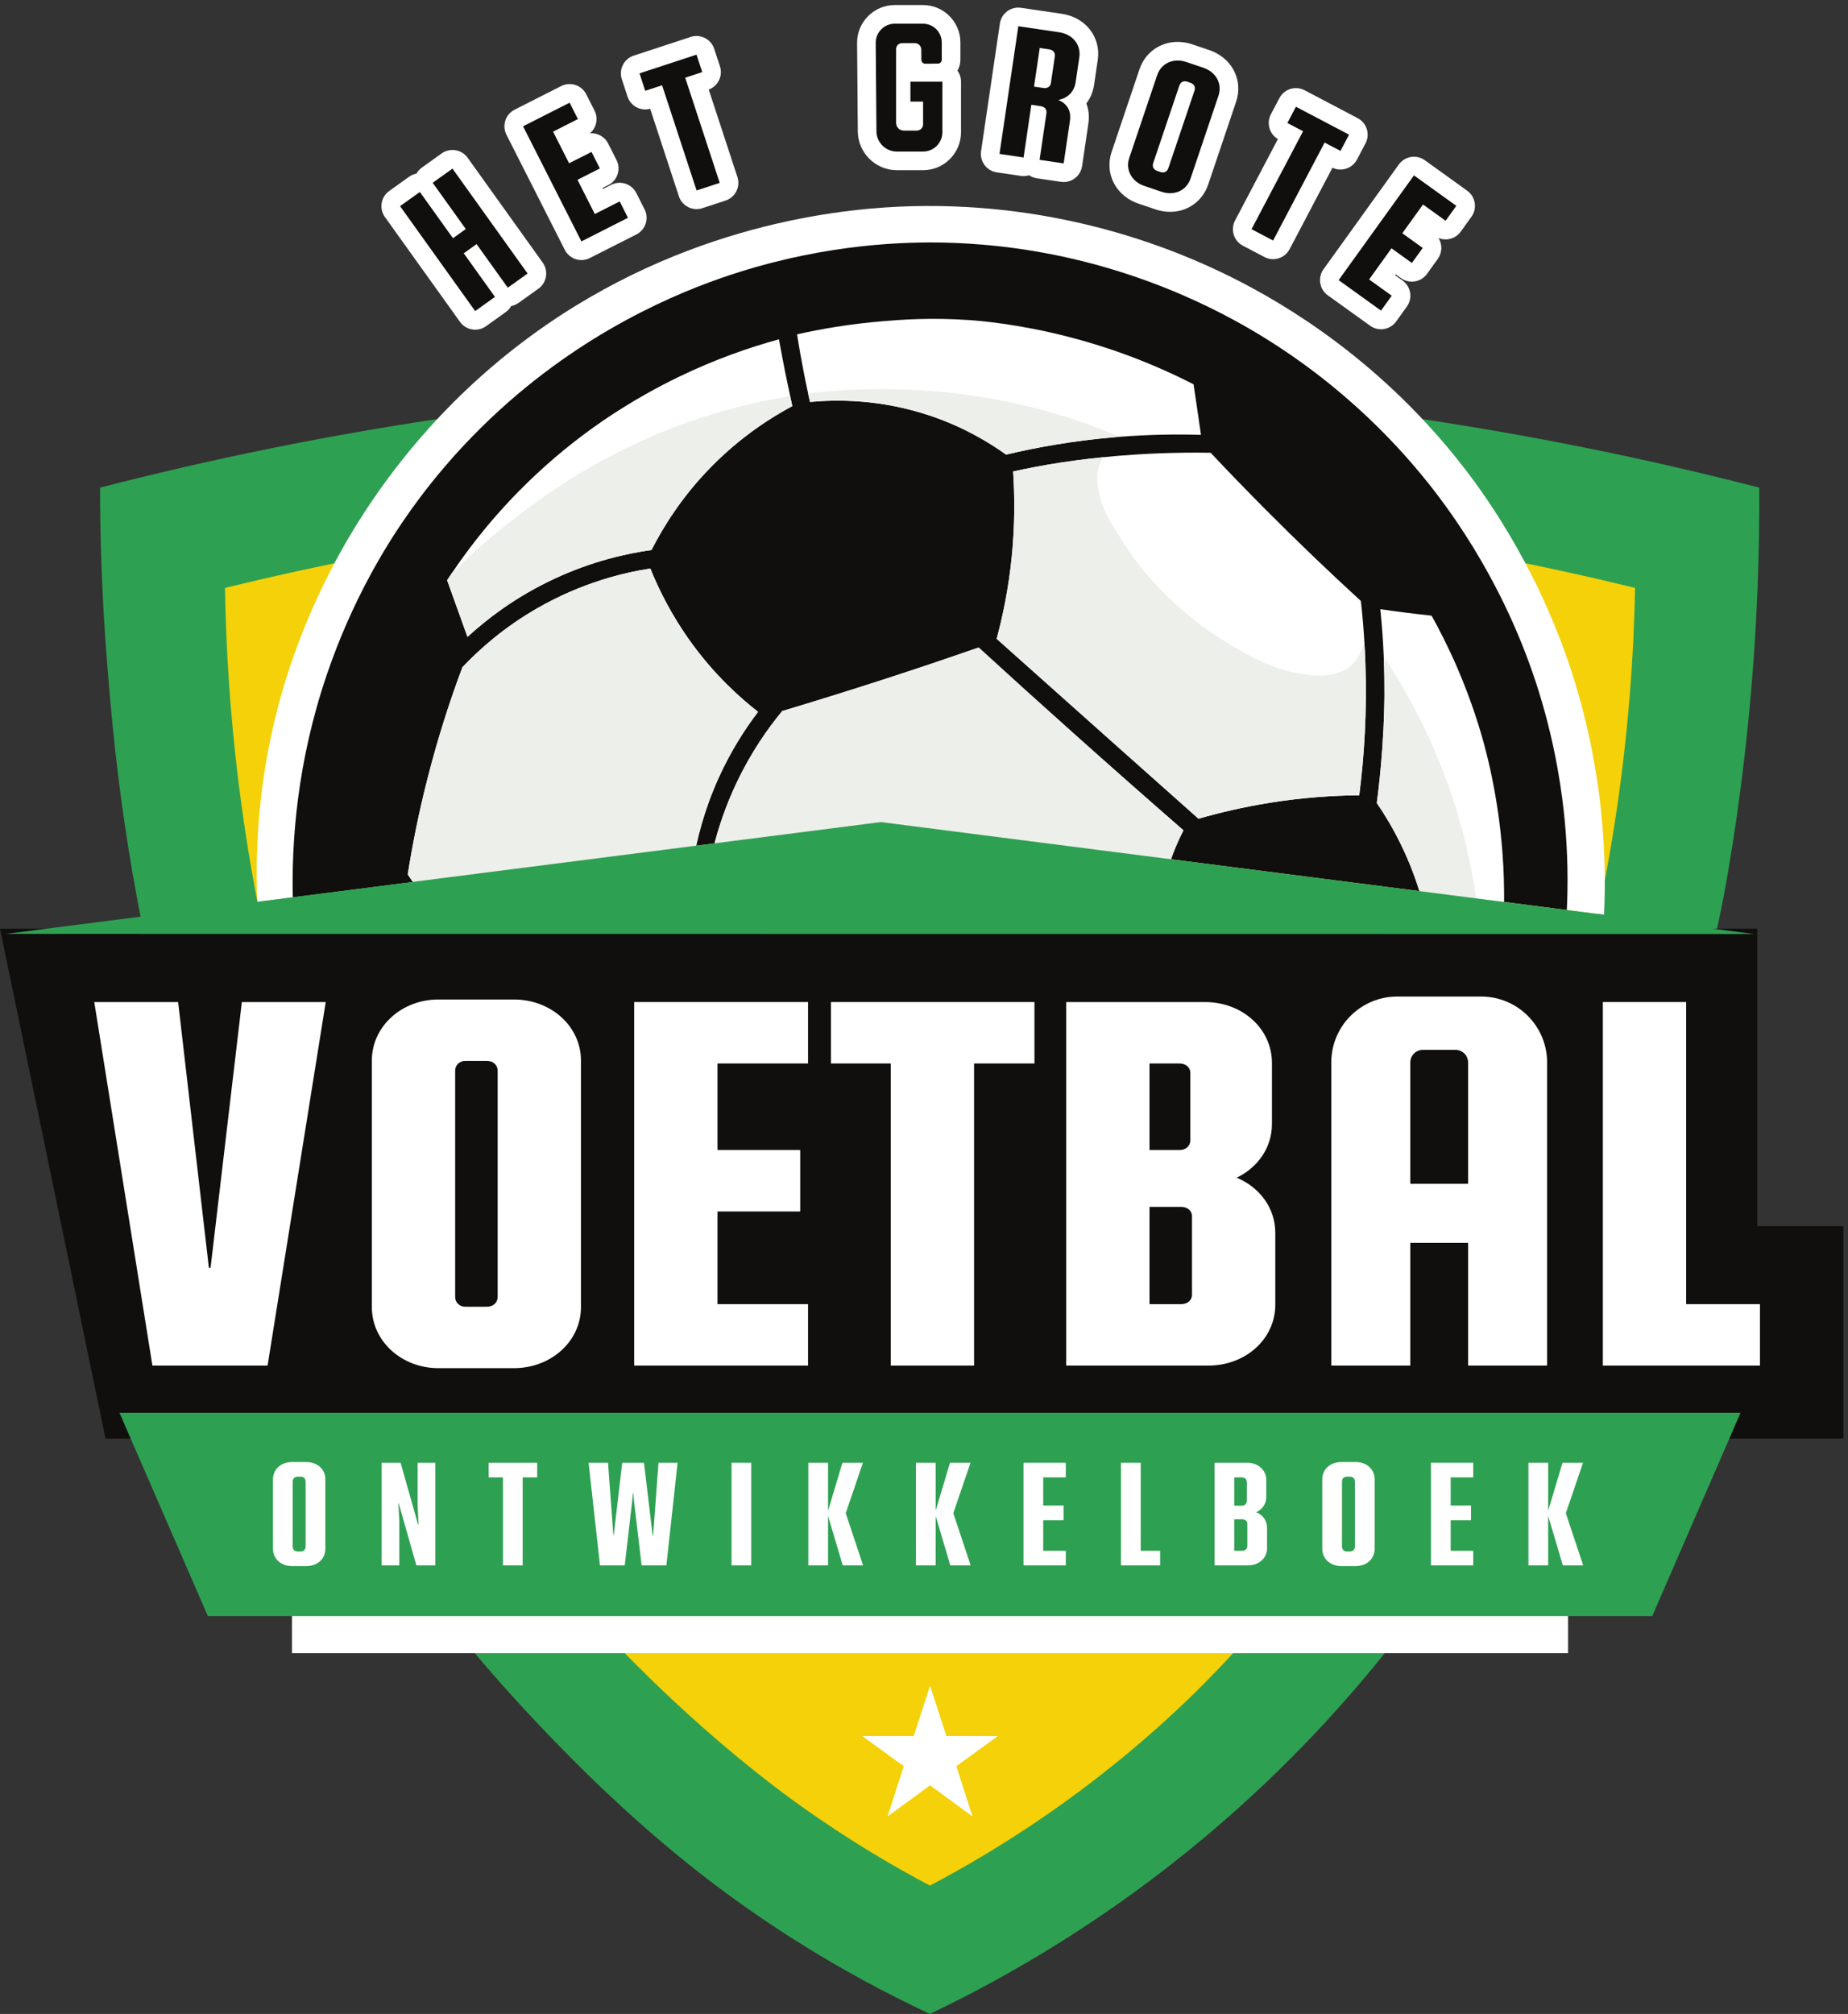 <?xml version="1.0" encoding="UTF-8" standalone="no"?> <svg xmlns="http://www.w3.org/2000/svg" xmlns:svg="http://www.w3.org/2000/svg" version="1.1" id="svg1" width="480" height="523" viewBox="0 0 480 523"><rect x="0" y="0" width="480" height="523" fill="#333333" stroke="none"/><defs id="defs1"></defs><g id="g1"><g id="group-R5"><path id="path2" d="m 195.359,2980.21 c 407.145,104.98 957.991,204.82 1613.191,205.52 661.7,0.72 1217.56,-99.92 1627.11,-205.52 0.72,-112.52 -2.76,-260.98 -19.26,-434.62 -6.63,-69.82 -21.97,-213.17 -50.58,-365.56 C 3354.08,2117.49 3233.73,1504.69 2866.18,931.309 2796.22,822.172 2738.71,747.871 2713.63,716.148 2638.06,620.551 2519.03,484.262 2352.35,344.691 2161.96,185.27 1973.82,75.512 1816.04,0.012 1631.61,86.441 1491.52,180.172 1394.02,253.969 c -104.94,79.429 -181.39,151.57 -226.41,194.301 0,0 -133.59,126.761 -248.88,266.539 C 751.086,918.07 488.617,1332.33 336.66,1879.75 c -91.305,328.93 -115.222,606.91 -126.851,749.87 -11.586,142.53 -14.356,262.92 -14.45,350.59" style="fill:#2ea052;fill-opacity:1;fill-rule:nonzero;stroke:none" transform="matrix(0.133,0,0,-0.133,0,523)"></path><path id="path3" d="m 439.43,2784.44 c 352.82,86.22 822.07,165.77 1376.61,165.79 554.81,0.02 1024.24,-79.55 1377.17,-165.79 -5.23,-272.95 -44.41,-625.9 -175.03,-1013.87 C 2852.96,1279.81 2619.14,963.871 2564.84,892.238 2449.69,740.32 2351.51,644.238 2317.03,611.25 2132.28,434.469 1949.51,321.059 1816.04,250.629 c -71.67,37.891 -160.44,89.801 -257.17,159.09 -22.45,16.101 -116.96,84.429 -234.7,193.5 -42.39,39.261 -176.14,164.441 -298.66,324.34 -245.045,319.821 -348.268,622.851 -415.877,826.951 -28.473,85.94 -111.68,349.58 -150.137,704.91 -14.031,129.66 -18.769,240.74 -20.066,325.02" style="fill:#f4d108;fill-opacity:1;fill-rule:nonzero;stroke:none" transform="matrix(0.133,0,0,-0.133,0,523)"></path><path id="path4" d="M 3062.34,704.371 H 570.188 V 803.52 H 3062.34 v -99.149" style="fill:#ffffff;fill-opacity:1;fill-rule:nonzero;stroke:none" transform="matrix(0.133,0,0,-0.133,0,523)"></path><path id="path5" d="m 0,2119 c 1143.97,0 2287.95,0 3431.92,0 0,-193.57 0,-387.15 0,-580.72 56.03,0 112.05,0 168.08,0 0,-138.27 0,-276.55 0,-414.82 -1131.31,0 -2262.62,0 -3393.937,0 C 137.379,1455.31 68.688,1787.16 0,2119" style="fill:#100f0d;fill-opacity:1;fill-rule:nonzero;stroke:none" transform="matrix(0.133,0,0,-0.133,0,523)"></path><path id="path6" d="m 3132.64,2146.24 -72.7,9.28 -1339.73,171.7 c -382.8,-49.05 -765.593,-98.09 -1148.39,-147.13 -23.015,-2.91 -46.132,-5.91 -69.148,-8.83 -3.91,87.26 -0.547,210.28 33.121,352.41 16.195,68.33 58.23,220.74 163.777,389.34 66.332,106.01 181.891,256.87 366.87,384.62 300.09,207.1 603.08,229.03 712.91,232.03 296.35,8.01 520.46,-86.08 626.28,-138.95 105.55,-52.68 295.99,-165.42 458.41,-378.15 41.21,-53.96 148.86,-203.73 213.55,-418.28 31.03,-102.91 43.13,-190.99 48.13,-235.49 9.02,-80.07 9.74,-151.86 6.92,-212.55" style="fill:#ffffff;fill-opacity:1;fill-rule:nonzero;stroke:none" transform="matrix(0.133,0,0,-0.133,0,523)"></path><path id="path7" d="m 3059.94,2155.52 -1339.73,171.7 c -382.8,-49.05 -765.593,-98.09 -1148.39,-147.13 -2.457,109.46 8.102,263.24 66.332,434.66 49.684,146.4 115.559,251.04 150.953,302.73 35.668,52.13 102.274,140.66 205.094,230.75 178.611,156.59 360.141,224.83 449.581,252.95 176.97,55.69 326.01,59.14 401.08,57.41 277.7,-6.37 484.43,-105.45 583.52,-161.5 177.98,-100.82 294.08,-224.48 360.22,-307.28 49.23,-61.6 153.69,-204.36 217.29,-410 33.57,-108.55 45.22,-200.63 49.77,-248.32 6.37,-65.96 6.64,-125.38 4.28,-175.97" style="fill:#100f0d;fill-opacity:1;fill-rule:nonzero;stroke:none" transform="matrix(0.133,0,0,-0.133,0,523)"></path><path id="path8" d="m 1480.44,2542.41 c -24.47,-32.12 -52.58,-75.07 -77.06,-129.02 -28.39,-62.78 -42.49,-120.02 -49.77,-163.78 -179.98,-16.66 -360.051,-33.31 -540.024,-49.96 -5.828,8.47 -11.559,16.93 -17.293,25.3 9.191,58.14 21.656,120.83 38.578,187.07 20.383,80.26 43.953,152.96 68.242,217.56 32.395,34.21 80.621,77.71 147.047,115.65 86.26,49.41 166.87,68.79 219.92,77.07 16.29,-40.49 41.49,-92.08 80.89,-146.13 44.67,-61.33 92.36,-104.82 129.47,-133.76" style="fill:#ffffff;fill-opacity:1;fill-rule:nonzero;stroke:none" transform="matrix(0.133,0,0,-0.133,0,523)"></path><path id="path9" d="m 2311.18,2311.11 c -5.36,-10.37 -10.55,-21.65 -15.55,-33.66 -11.47,-27.75 -19.02,-53.87 -24.12,-77.07 -206.91,-10.19 -443.48,-1.82 -700.07,43.85 -61.24,10.93 -120.29,23.39 -177.16,36.95 9.01,35.49 22.84,77.7 44.4,123.11 28.21,59.42 60.97,105.82 88.9,139.67 63.69,19.11 128.48,39.21 194.26,60.51 64.52,20.83 127.66,42.13 189.35,63.6 60.32,-55.23 121.56,-110.55 183.71,-166.06 72.42,-64.78 144.49,-128.39 216.28,-190.9" style="fill:#ffffff;fill-opacity:1;fill-rule:nonzero;stroke:none" transform="matrix(0.133,0,0,-0.133,0,523)"></path><path id="path10" d="m 1547.32,3139.4 c -42.21,-22.56 -100.63,-59.69 -158.41,-118.56 -58.5,-59.5 -94.72,-119.38 -116.56,-162.42 -47.95,-6.73 -115.28,-21.47 -189.53,-56.05 -77.25,-35.94 -133.39,-80.16 -169.875,-113.64 -13.195,36.94 -26.48,73.79 -39.765,110.73 3.093,4.73 6.191,9.37 9.281,13.92 0,0 0.094,0.19 0.18,0.19 46.406,68.78 93.543,122.29 132.669,161.77 47.59,48.05 92.99,85.26 130.66,113.02 34.21,25.29 95.35,67.33 178.61,107.64 72.07,34.94 139.21,58.14 196.63,73.79 3.82,-21.11 7.92,-42.49 12.19,-64.24 3.19,-15.83 6.46,-31.48 9.83,-46.86 1.27,-6.46 2.73,-12.92 4.09,-19.29" style="fill:#ffffff;fill-opacity:1;fill-rule:nonzero;stroke:none" transform="matrix(0.133,0,0,-0.133,0,523)"></path><path id="path11" d="m 2345.4,3083.26 c -48.23,1.46 -101.45,0.64 -159.05,-3.82 -3.92,-0.37 -7.92,-0.64 -11.93,-1 -78.7,-6.83 -149.03,-19.39 -209.55,-33.76 -34.48,24.66 -83.88,54.23 -147.76,75.8 -97.81,32.93 -183.62,31.84 -235.21,27.02 -1.18,5.37 -2.46,10.83 -3.64,16.29 -3.09,14.19 -6.1,28.66 -8.91,43.4 -4.83,24.75 -9.11,48.86 -12.74,72.34 44.76,10.1 101.72,20.19 168.15,25.66 34.66,2.91 93.26,7.46 169.42,2.09 18.02,-1.37 93.81,-7.19 192.26,-32.58 63.78,-16.37 149.13,-44.04 244.49,-92.72 2.46,-16.28 4.82,-32.57 7.27,-48.95 2.38,-16.65 4.83,-33.21 7.2,-49.77" style="fill:#ffffff;fill-opacity:1;fill-rule:nonzero;stroke:none" transform="matrix(0.133,0,0,-0.133,0,523)"></path><path id="path12" d="m 2654.49,2379.54 c -51.5,-0.46 -110.83,-4.37 -175.79,-14.83 -51.14,-8.28 -97.27,-19.2 -138.12,-30.94 -51.78,46.04 -103.55,92.09 -155.24,138.13 -79.71,70.97 -159.31,142.03 -238.93,213.1 12.01,44.58 23.11,97.9 29.29,158.59 6.47,63.7 6.01,120.56 2.83,168.15 25.39,5.64 57.13,11.92 93.9,17.56 10.92,1.64 40.94,6.19 82.89,10.38 8.92,0.9 18.38,1.82 28.29,2.64 46.96,3.91 108.1,7.09 180.62,6 34.67,-36.76 70.52,-73.89 107.65,-111.19 62.59,-62.96 124.74,-122.29 185.8,-178.25 2.99,-26.39 5.36,-53.96 7,-82.53 0.73,-12.65 1.36,-25.57 1.82,-38.67 3.36,-95.36 -2.27,-182.07 -12.01,-258.14" style="fill:#ffffff;fill-opacity:1;fill-rule:nonzero;stroke:none" transform="matrix(0.133,0,0,-0.133,0,523)"></path><path id="path13" d="m 2937.37,2163.16 c -17.92,2.64 -35.75,5.19 -53.68,7.83 -36.67,5.37 -73.43,10.73 -110.1,16.01 -8.55,28.58 -20.65,61.7 -38.03,97.09 -15.2,31.21 -31.48,57.96 -46.77,80.34 4,30.4 8.01,67.06 10.92,108.92 3.55,51.59 3.91,90.9 4,103 0.1,21.57 -0.17,46.22 -1.36,73.8 -1.19,28.11 -3.19,59.14 -6.65,92.71 15.57,-2.27 31.31,-4.46 47.42,-6.46 17.83,-2.27 35.39,-4.27 52.68,-6.18 14.46,-25.94 32.02,-59.97 49.77,-100.82 29.57,-68.43 45.94,-124.66 53.5,-153.14 5,-18.47 17.1,-65.69 26.29,-128.48 7.01,-48.31 13.02,-111 12.01,-184.62" style="fill:#ffffff;fill-opacity:1;fill-rule:nonzero;stroke:none" transform="matrix(0.133,0,0,-0.133,0,523)"></path><path id="path14" d="m 1403.38,2413.39 c -28.39,-62.78 -42.49,-120.02 -49.77,-163.78 -179.98,-16.66 -360.051,-33.31 -540.024,-49.96 -5.828,8.47 -11.559,16.93 -17.293,25.3 9.191,58.14 21.656,120.83 38.578,187.07 20.383,80.26 43.953,152.96 68.242,217.56 32.395,34.21 80.621,77.71 147.047,115.65 86.26,49.41 166.87,68.79 219.92,77.07 16.29,-40.49 41.49,-92.08 80.89,-146.13 44.67,-61.33 92.36,-104.82 129.47,-133.76 -24.47,-32.12 -52.58,-75.07 -77.06,-129.02" style="fill:#edefea;fill-opacity:1;fill-rule:nonzero;stroke:none" transform="matrix(0.133,0,0,-0.133,0,523)"></path><path id="path15" d="m 912.945,2688.73 c -13.195,36.94 -26.48,73.79 -39.765,110.73 3.093,4.73 6.191,9.37 9.281,13.92 0,0 0.094,0.19 0.18,0.19 26.3,25.74 57.964,54.77 95.089,84.98 77.16,62.97 141.3,101.64 155.32,110 92.17,55.06 169.97,84.81 198.36,95.18 51.4,18.83 123.56,40.95 211.82,54.96 1.27,-6.46 2.73,-12.92 4.09,-19.29 -42.21,-22.56 -100.63,-59.69 -158.41,-118.56 -58.5,-59.5 -94.72,-119.38 -116.56,-162.42 -47.95,-6.73 -115.28,-21.47 -189.53,-56.05 -77.25,-35.94 -133.39,-80.16 -169.875,-113.64" style="fill:#edefea;fill-opacity:1;fill-rule:nonzero;stroke:none" transform="matrix(0.133,0,0,-0.133,0,523)"></path><path id="path16" d="m 1581.9,3147.5 c -1.18,5.37 -2.46,10.83 -3.64,16.29 6.01,0.82 12.01,1.54 18.11,2.18 34.21,3.82 128.47,12.74 250.04,0.37 109.64,-11.2 191.53,-34.67 222.83,-44.14 44.5,-13.56 83.71,-28.48 117.11,-42.76 -3.92,-0.37 -7.92,-0.64 -11.93,-1 -78.7,-6.83 -149.03,-19.39 -209.55,-33.76 -34.48,24.66 -83.88,54.23 -147.76,75.8 -97.81,32.93 -183.62,31.84 -235.21,27.02" style="fill:#edefea;fill-opacity:1;fill-rule:nonzero;stroke:none" transform="matrix(0.133,0,0,-0.133,0,523)"></path><path id="path17" d="m 2094.9,2502.01 c 72.42,-64.78 144.49,-128.39 216.28,-190.9 -5.36,-10.37 -10.55,-21.65 -15.55,-33.66 -11.47,-27.75 -19.02,-53.87 -24.12,-77.07 -206.91,-10.19 -443.48,-1.82 -700.07,43.85 -61.24,10.93 -120.29,23.39 -177.16,36.95 9.01,35.49 22.84,77.7 44.4,123.11 28.21,59.42 60.97,105.82 88.9,139.67 63.69,19.11 128.48,39.21 194.26,60.51 64.52,20.83 127.66,42.13 189.35,63.6 60.32,-55.23 121.56,-110.55 183.71,-166.06" style="fill:#edefea;fill-opacity:1;fill-rule:nonzero;stroke:none" transform="matrix(0.133,0,0,-0.133,0,523)"></path><path id="path18" d="m 2666.5,2637.68 c 3.36,-95.36 -2.27,-182.07 -12.01,-258.14 -51.5,-0.46 -110.83,-4.37 -175.79,-14.83 -51.14,-8.28 -97.27,-19.2 -138.12,-30.94 -51.78,46.04 -103.55,92.09 -155.24,138.13 -79.71,70.97 -159.31,142.03 -238.93,213.1 12.01,44.58 23.11,97.9 29.29,158.59 6.47,63.7 6.01,120.56 2.83,168.15 25.39,5.64 57.13,11.92 93.9,17.56 10.92,1.64 40.94,6.19 82.89,10.38 -2.73,-3.64 -5.28,-7.92 -7.46,-13.02 -6.74,-16.1 -5.28,-30.57 -4,-42.94 0.36,-3.37 1.81,-16.2 8.82,-35.76 7.64,-21.21 16.74,-36.13 21.74,-44.14 22.48,-36.3 36.31,-58.59 60.97,-88.35 10.37,-12.46 40.4,-47.58 86.71,-85.53 38.04,-31.12 69.97,-50.22 89.54,-61.78 37.75,-22.38 60.41,-31.39 66.24,-33.75 31.21,-12.29 54.78,-16.75 69.42,-18.84 30.12,-4.28 45.86,-1.55 51.41,-0.36 11.02,2.18 26.57,5.45 40.49,18.01 8.92,8.01 13.19,16.19 17.74,24.93 2.37,4.73 5.19,10.83 7.74,18.2 0.73,-12.65 1.36,-25.57 1.82,-38.67" style="fill:#edefea;fill-opacity:1;fill-rule:nonzero;stroke:none" transform="matrix(0.133,0,0,-0.133,0,523)"></path><path id="path19" d="m 2883.69,2170.99 c -36.67,5.37 -73.43,10.73 -110.1,16.01 -8.55,28.58 -20.65,61.7 -38.03,97.09 -15.2,31.21 -31.48,57.96 -46.77,80.34 4,30.4 8.01,67.06 10.92,108.92 3.55,51.59 3.91,90.9 4,103 0.1,21.57 -0.17,46.22 -1.36,73.8 10.46,-15.66 22.39,-34.22 34.85,-55.42 9.65,-16.47 33.84,-58.69 59.41,-116.47 26.11,-59.05 41.5,-107.18 48.14,-128.84 14.1,-46.13 29.21,-106.37 38.94,-178.43" style="fill:#edefea;fill-opacity:1;fill-rule:nonzero;stroke:none" transform="matrix(0.133,0,0,-0.133,0,523)"></path><path id="path20" d="M 10.703,2108.83 C 580.551,2181.62 1150.4,2254.42 1720.24,2327.21 L 3426.3,2108.56 10.703,2108.83" style="fill:#2ea052;fill-opacity:1;fill-rule:nonzero;stroke:none" transform="matrix(0.133,0,0,-0.133,0,523)"></path><path id="path21" d="m 233.359,1173.78 c 1055.261,0 2110.521,0 3165.781,0 -57.47,-132.32 -114.94,-264.632 -172.41,-396.952 -940.26,0 -1880.5,0 -2820.753,0 -57.539,132.32 -115.079,264.632 -172.618,396.952" style="fill:#2ea052;fill-opacity:1;fill-rule:nonzero;stroke:none" transform="matrix(0.133,0,0,-0.133,0,523)"></path><path id="path22" d="m 1948.79,542.602 c -33.53,0 -67.04,0 -100.57,0 -10.63,32.847 -21.27,65.699 -31.9,98.546 -10.64,-32.847 -21.28,-65.699 -31.91,-98.546 -33.52,0 -67.04,0 -100.56,0 27.02,-19.59 54.06,-39.172 81.09,-58.75 -10.53,-32.731 -21.06,-65.473 -31.59,-98.211 27.66,20.25 55.31,40.5 82.97,60.75 27.65,-20.25 55.3,-40.5 82.96,-60.75 -10.53,32.738 -21.06,65.48 -31.58,98.211 27.03,19.578 54.06,39.16 81.09,58.75" style="fill:#ffffff;fill-opacity:1;fill-rule:nonzero;stroke:none" transform="matrix(0.133,0,0,-0.133,0,523)"></path><path id="path23" d="m 586.395,903 c 6.781,0 10.476,3.68 10.476,9.879 v 126.381 c 0,6.21 -3.695,9.89 -10.476,9.89 h -4.618 c -6.468,0 -10.168,-3.68 -10.168,-9.89 V 912.879 c 0,-6.199 3.7,-9.879 10.168,-9.879 z m -53.293,5.359 v 135.421 c 0,19.75 15.707,33.85 36.972,33.85 h 28.344 c 21.566,0 36.965,-14.1 36.965,-33.85 V 908.359 c 0,-19.738 -15.399,-33.847 -36.965,-33.847 h -28.344 c -21.265,0 -36.972,14.109 -36.972,33.847" style="fill:#ffffff;fill-opacity:1;fill-rule:nonzero;stroke:none" transform="matrix(0.133,0,0,-0.133,0,523)"></path><path id="path24" d="M 850.098,1076.23 V 875.91 h -36.961 l -34.516,121.32 h -0.613 l 1.847,-33.851 V 875.91 h -34.503 v 200.32 h 36.968 l 34.2,-120.761 h 0.921 l -1.843,38.371 v 82.39 h 34.5" style="fill:#ffffff;fill-opacity:1;fill-rule:nonzero;stroke:none" transform="matrix(0.133,0,0,-0.133,0,523)"></path><path id="path25" d="m 1049.1,1047.73 h -28.33 V 875.91 h -38.512 v 171.82 h -28.043 v 28.5 h 94.885 v -28.5" style="fill:#ffffff;fill-opacity:1;fill-rule:nonzero;stroke:none" transform="matrix(0.133,0,0,-0.133,0,523)"></path><path id="path26" d="m 1323.28,1076.23 -21.87,-200.32 h -48.37 l -14.79,124.98 -1.54,16.37 h -0.62 l -1.53,-16.37 -14.49,-124.98 h -48.36 l -22.19,200.32 h 37.9 l 10.48,-141.921 h 0.61 l 16.64,141.921 h 42.51 l 16.94,-141.921 h 0.93 l 10.48,141.921 h 37.27" style="fill:#ffffff;fill-opacity:1;fill-rule:nonzero;stroke:none" transform="matrix(0.133,0,0,-0.133,0,523)"></path><path id="path27" d="m 1428.62,1076.23 h 38.51 V 875.91 h -38.51 v 200.32" style="fill:#ffffff;fill-opacity:1;fill-rule:nonzero;stroke:none" transform="matrix(0.133,0,0,-0.133,0,523)"></path><path id="path28" d="m 1645.81,875.91 -28.65,96.5 v -96.5 h -38.51 v 200.32 h 38.51 v -93.679 l 28.03,93.679 h 40.05 l -33.58,-98.46 33.89,-101.86 h -39.74" style="fill:#ffffff;fill-opacity:1;fill-rule:nonzero;stroke:none" transform="matrix(0.133,0,0,-0.133,0,523)"></path><path id="path29" d="m 1855.9,875.91 -28.64,96.5 v -96.5 h -38.52 v 200.32 h 38.52 v -93.679 l 28.02,93.679 h 40.05 l -33.57,-98.46 33.88,-101.86 h -39.74" style="fill:#ffffff;fill-opacity:1;fill-rule:nonzero;stroke:none" transform="matrix(0.133,0,0,-0.133,0,523)"></path><path id="path30" d="m 2037.34,1047.73 v -55.011 h 39.74 v -28.778 h -39.74 V 904.41 h 44.07 v -28.5 h -82.57 v 200.32 h 82.57 v -28.5 h -44.07" style="fill:#ffffff;fill-opacity:1;fill-rule:nonzero;stroke:none" transform="matrix(0.133,0,0,-0.133,0,523)"></path><path id="path31" d="m 2265.63,904.41 v -28.5 h -76.41 v 200.32 h 38.51 V 904.41 h 37.9" style="fill:#ffffff;fill-opacity:1;fill-rule:nonzero;stroke:none" transform="matrix(0.133,0,0,-0.133,0,523)"></path><path id="path32" d="m 2435.98,956.609 c 0,5.922 -4.01,9.301 -10.79,9.301 h -14.79 v -61.5 h 14.79 c 6.78,0 10.79,3.66 10.79,9.59 z m -25.58,91.121 v -55.289 h 14.18 c 6.78,0 10.47,3.661 10.47,9.869 v 35.83 c 0,5.92 -3.69,9.59 -10.47,9.59 z m 64.09,-98.75 v -39.21 c 0,-19.75 -15.72,-33.86 -37.28,-33.86 h -65.32 v 200.32 h 63.77 c 21.58,0 37.28,-14.11 37.28,-33.85 v -32.75 c 0,-13.798 -7.71,-24.54 -19.72,-29.892 12.94,-5.078 21.27,-16.359 21.27,-30.758" style="fill:#ffffff;fill-opacity:1;fill-rule:nonzero;stroke:none" transform="matrix(0.133,0,0,-0.133,0,523)"></path><path id="path33" d="m 2635.6,903 c 6.77,0 10.47,3.68 10.47,9.879 v 126.381 c 0,6.21 -3.7,9.89 -10.47,9.89 h -4.62 c -6.48,0 -10.17,-3.68 -10.17,-9.89 V 912.879 c 0,-6.199 3.69,-9.879 10.17,-9.879 z m -53.31,5.359 v 135.421 c 0,19.75 15.72,33.85 36.98,33.85 h 28.35 c 21.56,0 36.96,-14.1 36.96,-33.85 V 908.359 c 0,-19.738 -15.4,-33.847 -36.96,-33.847 h -28.35 c -21.26,0 -36.98,14.109 -36.98,33.847" style="fill:#ffffff;fill-opacity:1;fill-rule:nonzero;stroke:none" transform="matrix(0.133,0,0,-0.133,0,523)"></path><path id="path34" d="m 2833.07,1047.73 v -55.011 h 39.73 v -28.778 h -39.73 V 904.41 h 44.05 v -28.5 h -82.57 v 200.32 h 82.57 v -28.5 h -44.05" style="fill:#ffffff;fill-opacity:1;fill-rule:nonzero;stroke:none" transform="matrix(0.133,0,0,-0.133,0,523)"></path><path id="path35" d="m 3052.1,875.91 -28.65,96.5 v -96.5 h -38.51 v 200.32 h 38.51 v -93.679 l 28.03,93.679 h 40.05 l -33.58,-98.46 33.9,-101.86 h -39.75" style="fill:#ffffff;fill-opacity:1;fill-rule:nonzero;stroke:none" transform="matrix(0.133,0,0,-0.133,0,523)"></path><path id="path36" d="M 636.117,1975.8 522.566,1265.96 H 297.656 L 184.102,1975.8 h 163.773 l 60.051,-518.89 h 3.281 l 61.141,518.89 h 163.769" style="fill:#ffffff;fill-opacity:1;fill-rule:nonzero;stroke:none" transform="matrix(0.133,0,0,-0.133,0,523)"></path><path id="path37" d="m 951.133,1380.93 c 12.004,0 20.738,8 20.738,19 v 441.91 c 0,11 -8.734,19 -20.738,19 h -42.582 c -10.918,0 -19.656,-8 -19.656,-19 v -441.91 c 0,-11 8.738,-19 19.656,-19 z m -224.926,-0.99 v 481.89 c 0,65.99 57.875,118.97 129.938,118.97 h 147.395 c 73.15,0 131.02,-52.98 131.02,-118.97 v -481.89 c 0,-65.99 -57.87,-118.99 -131.02,-118.99 H 856.145 c -72.063,0 -129.938,53 -129.938,118.99" style="fill:#ffffff;fill-opacity:1;fill-rule:nonzero;stroke:none" transform="matrix(0.133,0,0,-0.133,0,523)"></path><path id="path38" d="m 1401.18,1855.84 v -168.97 h 161.59 v -119.98 h -161.59 v -180.96 h 176.87 v -119.97 h -339.56 v 709.84 h 339.56 v -119.96 h -176.87" style="fill:#ffffff;fill-opacity:1;fill-rule:nonzero;stroke:none" transform="matrix(0.133,0,0,-0.133,0,523)"></path><path id="path39" d="m 2020.25,1855.84 h -117.93 v -589.88 h -162.67 v 589.88 h -116.83 v 119.96 h 397.43 v -119.96" style="fill:#ffffff;fill-opacity:1;fill-rule:nonzero;stroke:none" transform="matrix(0.133,0,0,-0.133,0,523)"></path><path id="path40" d="m 2327.9,1557.9 c 0,10 -8.74,17.99 -20.74,17.99 h -62.24 v -189.96 h 62.24 c 12,0 20.74,8 20.74,18 z m -82.98,297.94 v -168.97 h 58.96 c 12.01,0 20.75,8 20.75,19 v 131.97 c 0,10 -8.74,18 -20.75,18 z m 245.66,-330.93 v -139.98 c 0,-66.98 -57.87,-118.97 -131.01,-118.97 h -277.33 v 709.84 h 270.77 c 73.15,0 131.02,-51.99 131.02,-118.97 v -118.97 c 0,-45.99 -27.3,-84.98 -68.79,-104.98 44.77,-19 75.34,-58.99 75.34,-107.97" style="fill:#ffffff;fill-opacity:1;fill-rule:nonzero;stroke:none" transform="matrix(0.133,0,0,-0.133,0,523)"></path><path id="path41" d="m 3437.06,1385.93 v -119.97 h -306.81 v 709.84 h 162.7 v -589.87 h 144.11" style="fill:#ffffff;fill-opacity:1;fill-rule:nonzero;stroke:none" transform="matrix(0.133,0,0,-0.133,0,523)"></path><path id="path42" d="m 2867.12,1620.88 h -112.94 v 236.93 c 0,13.6 11.03,24.62 24.62,24.62 h 63.7 c 13.59,0 24.62,-11.02 24.62,-24.62 z m 25.56,365.65 h -164.06 c -71.09,0 -128.72,-57.63 -128.72,-128.72 v -591.85 h 154.28 v 239.66 h 112.94 v -239.66 h 154.28 v 591.85 c 0,71.09 -57.63,128.72 -128.72,128.72" style="fill:#ffffff;fill-opacity:1;fill-rule:nonzero;stroke:none" transform="matrix(0.133,0,0,-0.133,0,523)"></path><path id="path43" d="m 913.254,3624.32 c -7.109,9.92 -18.289,15.21 -29.625,15.21 -7.336,0 -14.738,-2.21 -21.156,-6.81 l -38.668,-27.68 c -4.371,-3.13 -7.946,-7.15 -10.535,-11.74 -5.079,-0.94 -10.04,-2.99 -14.516,-6.2 l -38.672,-27.68 c -7.852,-5.62 -13.144,-14.13 -14.723,-23.65 -1.574,-9.53 0.696,-19.29 6.321,-27.14 L 898.363,3303.8 c 7.106,-9.92 18.282,-15.21 29.621,-15.21 7.332,0 14.743,2.21 21.157,6.8 l 38.664,27.68 c 4.363,3.13 7.941,7.14 10.523,11.74 5.092,0.94 10.052,2.98 14.532,6.2 l 38.67,27.68 c 7.85,5.62 13.15,14.13 14.72,23.65 1.58,9.53 -0.69,19.28 -6.31,27.13 l -146.686,204.85" style="fill:#ffffff;fill-opacity:1;fill-rule:nonzero;stroke:none" transform="matrix(0.133,0,0,-0.133,0,523)"></path><path id="path44" d="m 1242.62,3555.5 c -4.37,8.61 -11.97,15.14 -21.15,18.13 -3.69,1.21 -7.51,1.81 -11.31,1.81 -5.67,0 -11.31,-1.32 -16.46,-3.94 l -16.05,-8.13 -0.95,1.87 11.3,5.73 c 17.93,9.09 25.09,30.99 16,48.92 l -16.37,32.29 c -4.36,8.6 -11.97,15.12 -21.14,18.13 -3.69,1.21 -7.51,1.8 -11.32,1.8 -1.04,0 -2.09,-0.04 -3.14,-0.13 12.68,10.62 16.85,28.94 9.05,44.33 l -16.2,31.97 c -4.37,8.61 -11.97,15.14 -21.15,18.14 -3.69,1.21 -7.51,1.8 -11.32,1.8 -5.67,0 -11.31,-1.32 -16.46,-3.93 l -90.91,-46.11 c -17.927,-9.09 -25.091,-30.99 -15.997,-48.91 L 1103,3444.51 c 4.37,-8.61 11.98,-15.13 21.15,-18.13 3.69,-1.21 7.51,-1.81 11.31,-1.81 5.67,0 11.32,1.32 16.46,3.94 l 90.91,46.1 c 17.92,9.09 25.09,30.99 16,48.92 l -16.21,31.97" style="fill:#ffffff;fill-opacity:1;fill-rule:nonzero;stroke:none" transform="matrix(0.133,0,0,-0.133,0,523)"></path><path id="path45" d="m 1384.09,3757.44 c 18.25,6.77 28.02,26.81 21.91,45.46 l -11.17,34.06 c -3.01,9.18 -9.54,16.77 -18.15,21.14 -5.15,2.6 -10.78,3.92 -16.44,3.92 -3.81,0 -7.64,-0.6 -11.34,-1.81 l -111.31,-36.53 c -19.1,-6.26 -29.5,-26.82 -23.24,-45.92 l 11.17,-34.06 c 3.01,-9.17 9.53,-16.77 18.15,-21.14 5.14,-2.6 10.78,-3.92 16.43,-3.92 3.24,0 6.48,0.43 9.65,1.3 l 56.06,-170.84 c 5.02,-15.33 19.27,-25.06 34.57,-25.06 3.76,0 7.58,0.59 11.35,1.82 l 45.18,14.83 c 9.17,3.01 16.77,9.54 21.13,18.15 4.36,8.61 5.11,18.61 2.11,27.78 l -56.06,170.82" style="fill:#ffffff;fill-opacity:1;fill-rule:nonzero;stroke:none" transform="matrix(0.133,0,0,-0.133,0,523)"></path><path id="path46" d="m 2073.82,3905.34 -79.78,11.77 c -1.76,0.27 -3.54,0.39 -5.31,0.39 -7.77,0 -15.39,-2.49 -21.7,-7.18 -7.75,-5.75 -12.9,-14.35 -14.31,-23.9 l -36.76,-249.31 c -2.93,-19.88 10.81,-38.38 30.69,-41.31 l 47.03,-6.94 c 1.77,-0.26 3.55,-0.39 5.31,-0.39 3.69,0 7.33,0.56 10.81,1.64 4.4,-2.97 9.51,-5.04 15.1,-5.86 l 47.04,-6.94 c 1.77,-0.26 3.55,-0.39 5.32,-0.39 7.76,0 15.39,2.49 21.7,7.18 7.75,5.76 12.89,14.35 14.3,23.9 l 12.27,83.22 c 2.08,14.08 0.61,27.39 -3.98,39.17 7.8,10.16 13.07,22.41 15.07,35.97 l 7.2,48.81 c 6.57,44.54 -23.53,83.31 -70,90.17" style="fill:#ffffff;fill-opacity:1;fill-rule:nonzero;stroke:none" transform="matrix(0.133,0,0,-0.133,0,523)"></path><path id="path47" d="m 2409.17,3795.54 c -9.77,18.11 -26.69,31.98 -47.65,39.05 l -33.16,11.19 c -9.36,3.16 -18.93,4.76 -28.43,4.76 v 0 c -34.35,0 -63.62,-20.95 -74.56,-53.36 l -54.44,-161.42 c -7.11,-21.05 -5.32,-43.12 5.02,-62.16 9.81,-18.07 26.68,-31.89 47.47,-38.91 l 33.15,-11.18 c 9.46,-3.2 19.09,-4.81 28.64,-4.81 34.21,0 63.4,20.96 74.35,53.41 l 54.44,161.42 c 7.1,21.04 5.39,43.07 -4.83,62.01" style="fill:#ffffff;fill-opacity:1;fill-rule:nonzero;stroke:none" transform="matrix(0.133,0,0,-0.133,0,523)"></path><path id="path48" d="m 2617.84,3601.26 c 13.08,0 25.72,7.08 32.24,19.46 l 16.69,31.72 c 4.49,8.54 5.41,18.52 2.55,27.74 -2.87,9.22 -9.28,16.93 -17.83,21.42 l -103.71,54.53 c -5.4,2.83 -11.19,4.18 -16.9,4.18 -13.09,0 -25.72,-7.07 -32.24,-19.46 l -16.69,-31.72 c -4.49,-8.54 -5.41,-18.52 -2.55,-27.75 2.69,-8.65 8.5,-15.95 16.26,-20.54 l -83.69,-159.07 c -4.49,-8.55 -5.41,-18.53 -2.54,-27.75 2.86,-9.22 9.27,-16.92 17.82,-21.42 l 42.09,-22.12 c 5.4,-2.85 11.19,-4.19 16.9,-4.19 13.09,0 25.72,7.07 32.25,19.45 l 83.69,159.08 c 5.04,-2.41 10.39,-3.56 15.66,-3.56" style="fill:#ffffff;fill-opacity:1;fill-rule:nonzero;stroke:none" transform="matrix(0.133,0,0,-0.133,0,523)"></path><path id="path49" d="m 2865.34,3559.94 -82.75,59.51 c -6.44,4.61 -13.86,6.84 -21.22,6.84 -11.32,0 -22.47,-5.26 -29.58,-15.15 l -147.08,-204.55 c -5.64,-7.83 -7.92,-17.59 -6.37,-27.12 1.56,-9.52 6.84,-18.04 14.68,-23.68 l 82.76,-59.49 c 6.22,-4.48 13.67,-6.85 21.24,-6.85 1.95,0 3.92,0.16 5.88,0.48 9.52,1.55 18.04,6.84 23.67,14.68 l 20.92,29.1 c 11.74,16.31 8.02,39.06 -8.3,50.79 l -14.61,10.5 1.22,1.68 10.27,-7.39 c 6.23,-4.48 13.68,-6.85 21.25,-6.85 1.96,0 3.92,0.16 5.87,0.48 9.52,1.56 18.04,6.84 23.69,14.67 l 21.12,29.39 c 8.92,12.41 8.91,28.53 1.22,40.7 4.41,-1.83 9.16,-2.78 13.95,-2.78 1.96,0 3.92,0.16 5.87,0.48 9.53,1.55 18.05,6.83 23.68,14.67 l 20.92,29.09 c 11.73,16.33 8.02,39.07 -8.3,50.8" style="fill:#ffffff;fill-opacity:1;fill-rule:nonzero;stroke:none" transform="matrix(0.133,0,0,-0.133,0,523)"></path><path id="path50" d="m 1875.59,3815.75 v 33.62 c 0,40.32 -32.81,73.12 -73.13,73.12 h -54.97 c -19.78,0 -38.35,-7.73 -52.28,-21.78 -13.94,-14.05 -21.52,-32.67 -21.36,-52.46 l 0.7,-86.28 0.69,-86.28 c 0.34,-41.73 34.56,-75.68 76.3,-75.68 h 51.13 c 40.87,0 74.13,33.25 74.13,74.13 v 98.75 c 0,7.96 -2.55,15.32 -6.89,21.32 3.62,6.38 5.68,13.73 5.68,21.54" style="fill:#ffffff;fill-opacity:1;fill-rule:nonzero;stroke:none" transform="matrix(0.133,0,0,-0.133,0,523)"></path><path id="path51" d="m 883.656,3603.13 146.694,-204.85 -38.674,-27.68 -60.949,85.11 -25.059,-17.94 60.949,-85.11 -38.664,-27.68 -146.683,204.84 38.671,27.69 64.661,-90.31 25.054,17.94 -64.668,90.31 38.668,27.68" style="fill:#100f0d;fill-opacity:1;fill-rule:nonzero;stroke:none" transform="matrix(0.133,0,0,-0.133,0,523)"></path><path id="path52" d="m 1080.11,3675.26 31.3,-61.73 43.76,22.18 16.37,-32.28 -43.76,-22.2 33.87,-66.78 48.51,24.59 16.2,-31.97 -90.9,-46.1 -113.96,224.75 90.91,46.11 16.21,-31.97 -48.51,-24.6" style="fill:#100f0d;fill-opacity:1;fill-rule:nonzero;stroke:none" transform="matrix(0.133,0,0,-0.133,0,523)"></path><path id="path53" d="m 1371.42,3791.56 -33.25,-10.91 67.39,-205.38 -45.17,-14.82 -67.39,205.38 -32.9,-10.79 -11.16,34.06 111.3,36.52 11.18,-34.06" style="fill:#100f0d;fill-opacity:1;fill-rule:nonzero;stroke:none" transform="matrix(0.133,0,0,-0.133,0,523)"></path><path id="path54" d="m 2030.53,3838.7 -11.14,-75.49 18.06,-2.67 c 8.28,-1.22 13.85,2.62 14.94,9.99 l 7.61,51.62 c 1.08,7.38 -3.13,12.67 -11.42,13.89 z m 36.17,-101.49 c 17.38,-7.23 25.67,-21.36 22.82,-40.68 l -12.26,-83.21 -47.04,6.93 13.41,90.95 c 1.09,7.37 -3.13,12.66 -11.4,13.88 l -18.07,2.67 -15.17,-102.89 -47.03,6.95 36.77,249.3 79.77,-11.78 c 26.33,-3.88 42.94,-24.28 39.31,-48.85 l -7.19,-48.81 c -2.81,-18.96 -16.17,-31.34 -33.92,-34.46" style="fill:#100f0d;fill-opacity:1;fill-rule:nonzero;stroke:none" transform="matrix(0.133,0,0,-0.133,0,523)"></path><path id="path55" d="m 2265.62,3596.7 c 7.92,-2.68 13.72,0.23 16.22,7.63 l 50.82,150.65 c 2.49,7.4 -0.37,13.23 -8.29,15.91 l -5.41,1.82 c -7.57,2.56 -13.37,-0.35 -15.86,-7.75 l -50.82,-150.65 c -2.49,-7.4 0.35,-13.24 7.92,-15.79 z m -60.21,27.43 54.44,161.41 c 7.94,23.54 32.01,34.15 56.87,25.76 l 33.16,-11.19 c 25.23,-8.52 37.58,-31.41 29.64,-54.95 l -54.44,-161.41 c -7.95,-23.54 -31.64,-34.27 -56.88,-25.76 l -33.15,11.19 c -24.86,8.39 -37.58,31.41 -29.64,54.95" style="fill:#100f0d;fill-opacity:1;fill-rule:nonzero;stroke:none" transform="matrix(0.133,0,0,-0.133,0,523)"></path><path id="path56" d="m 2617.87,3637.67 -30.98,16.28 -100.62,-191.26 -42.08,22.13 100.61,191.26 -30.64,16.1 16.69,31.73 103.71,-54.52 -16.69,-31.72" style="fill:#100f0d;fill-opacity:1;fill-rule:nonzero;stroke:none" transform="matrix(0.133,0,0,-0.133,0,523)"></path><path id="path57" d="m 2779.02,3533.04 -40.4,-56.17 39.83,-28.65 -21.13,-29.38 -39.82,28.64 -43.71,-60.79 44.15,-31.74 -20.92,-29.1 -82.76,59.5 147.08,204.54 82.75,-59.5 -20.92,-29.09 -44.15,31.74" style="fill:#100f0d;fill-opacity:1;fill-rule:nonzero;stroke:none" transform="matrix(0.133,0,0,-0.133,0,523)"></path><path id="path58" d="m 1799.4,3815.42 c -0.06,6.73 -0.13,13.47 -0.2,20.2 -0.07,6.88 -5.66,12.42 -12.53,12.42 h -25.2 c -6.32,0 -11.44,-5.13 -11.44,-11.44 v -144.31 c 0,-8.25 6.7,-14.95 14.95,-14.95 h 25.54 c 6.75,0 12.21,5.47 12.21,12.22 l -0.01,44.39 h -24.71 v 38.94 h 62.39 v -98.75 c 0,-20.84 -16.89,-37.73 -37.73,-37.73 h -51.13 c -21.91,0 -39.72,17.66 -39.9,39.57 -0.47,57.52 -0.93,115.05 -1.4,172.57 -0.16,20.68 16.56,37.54 37.25,37.54 h 54.97 c 20.28,0 36.73,-16.44 36.73,-36.72 v -33.62 c 0,-4.18 -3.36,-7.57 -7.53,-7.61 l -24.57,-0.25 c -4.2,-0.04 -7.64,3.33 -7.69,7.53" style="fill:#100f0d;fill-opacity:1;fill-rule:nonzero;stroke:none" transform="matrix(0.133,0,0,-0.133,0,523)"></path></g></g></svg> 